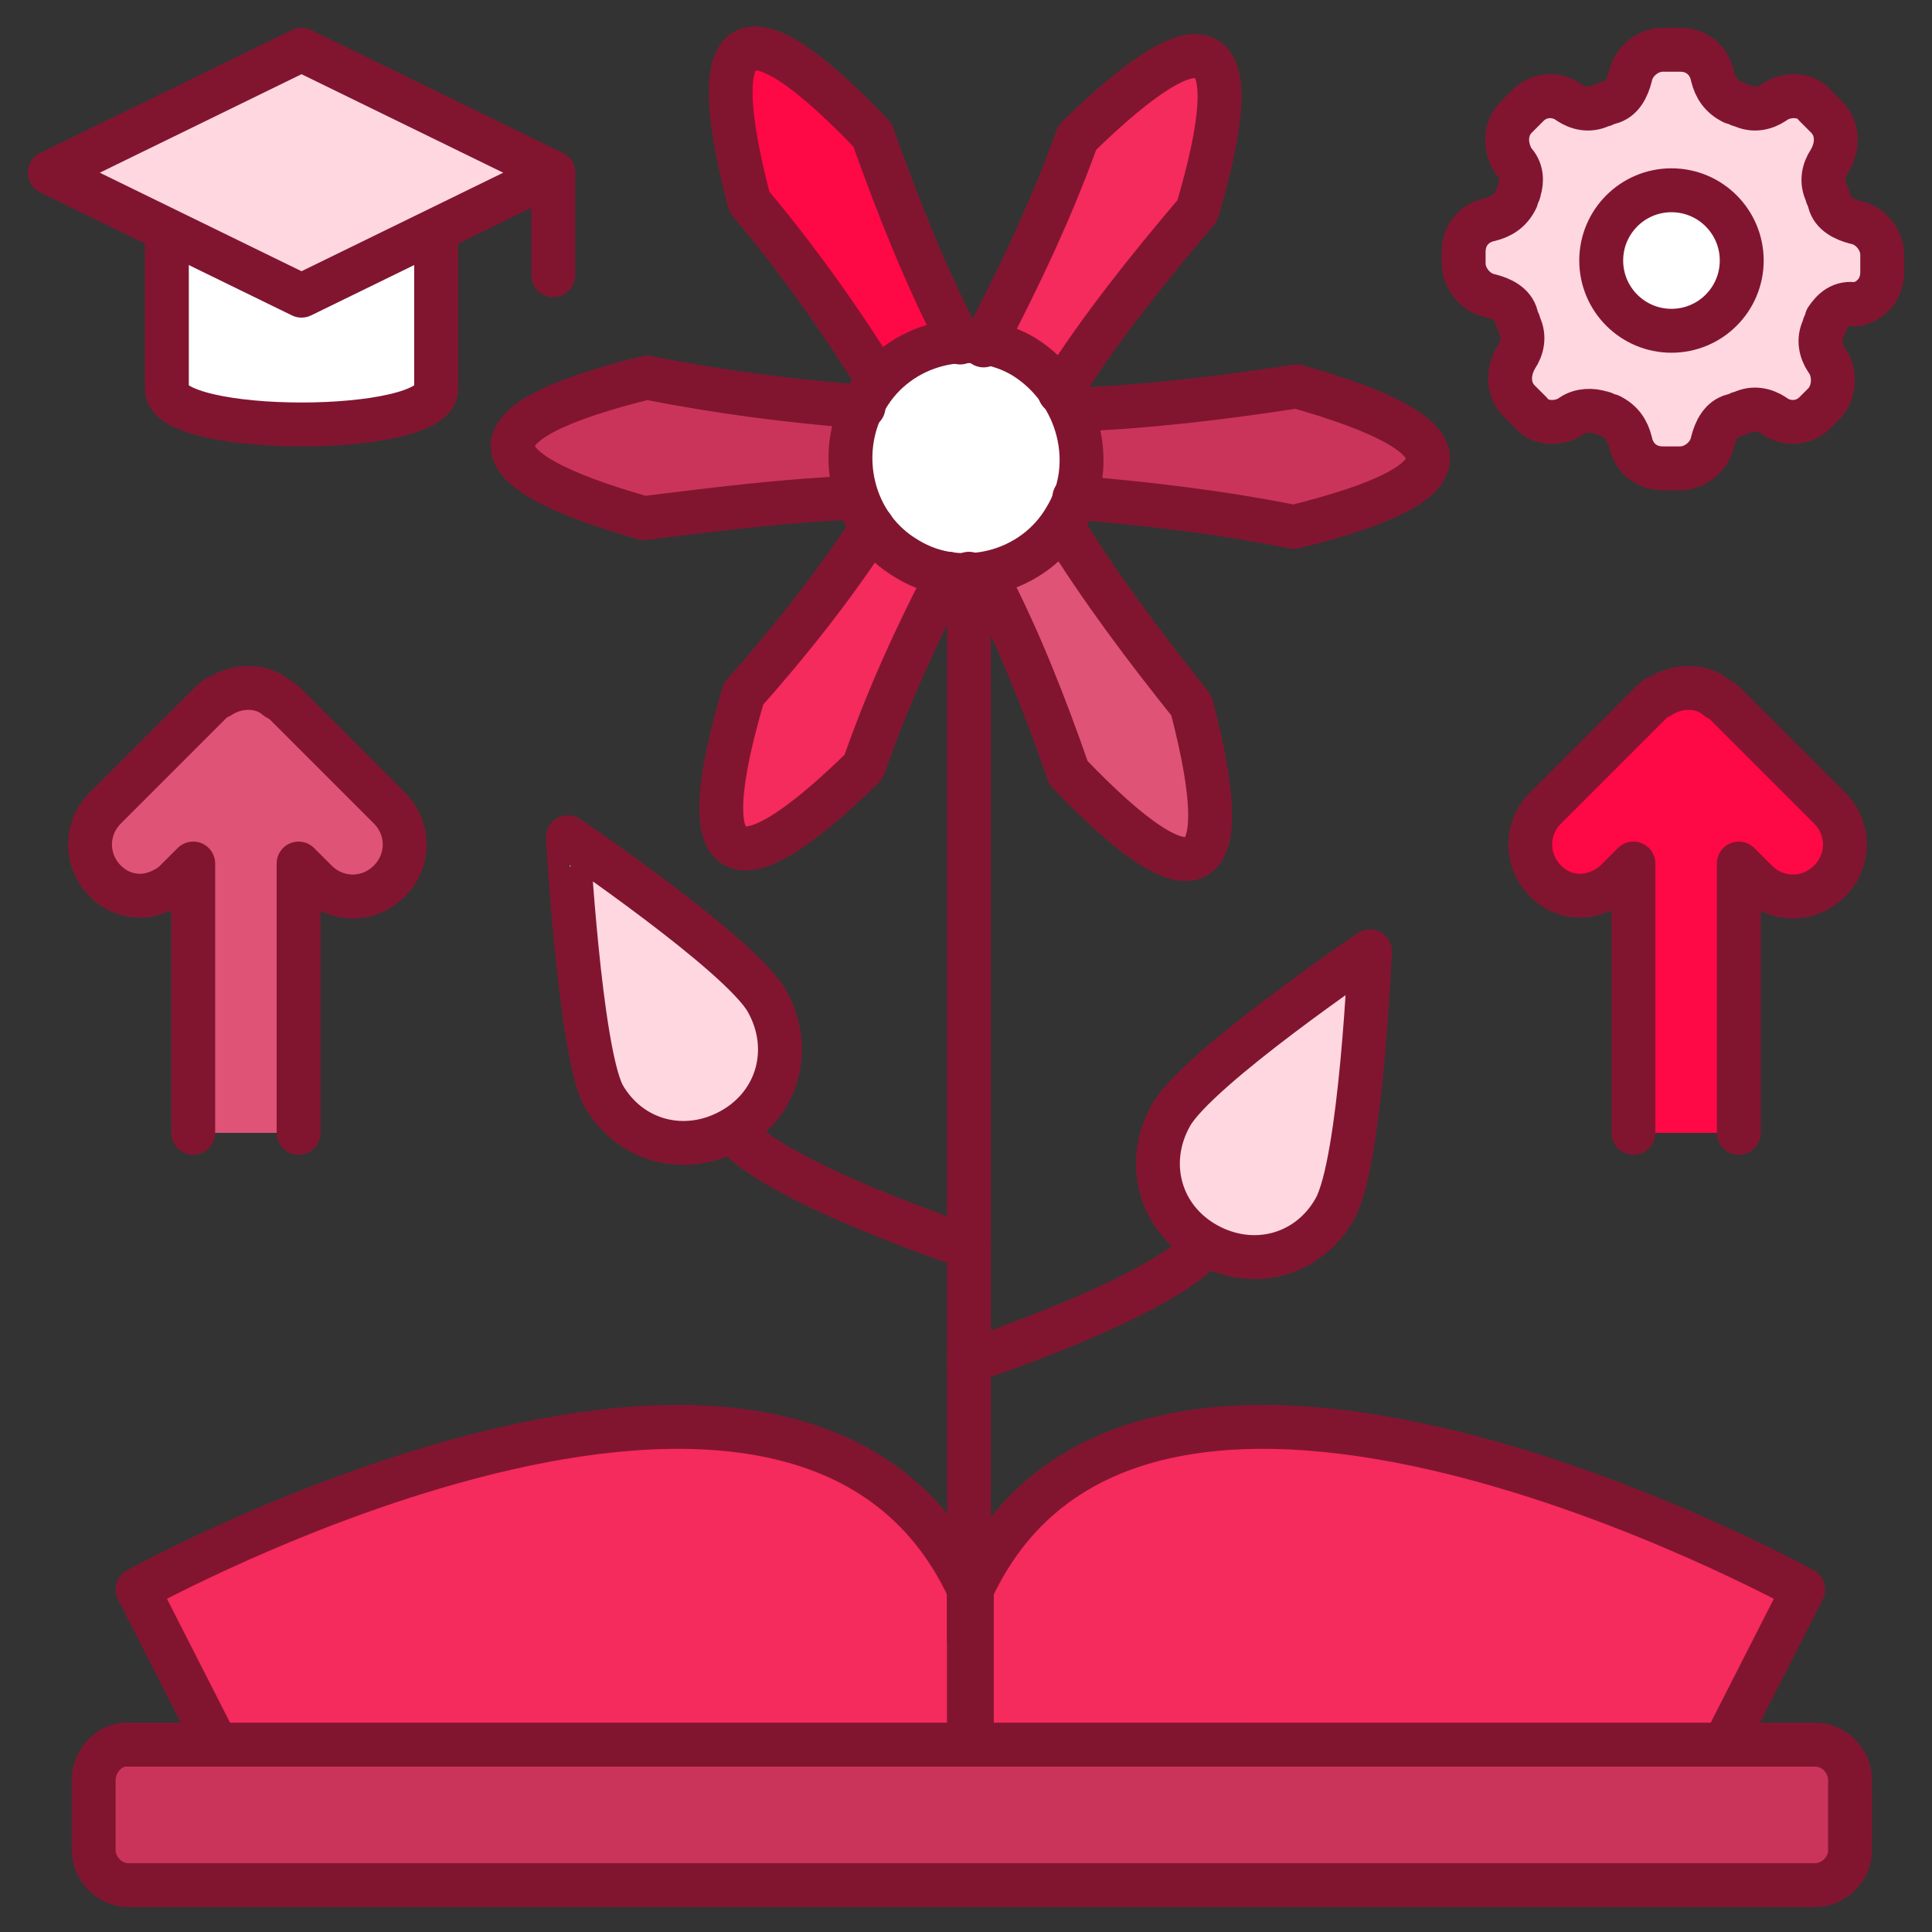<svg xmlns="http://www.w3.org/2000/svg" enable-background="new 0 0 66 66" viewBox="0 0 66 66" id="Growth">
  <rect x="0" y="0" width="66" height="66" fill="#333333" stroke="none"/>
  <path fill="#ffffff" d="M14.9,7.9v5.4c0,1.6-9.2,1.6-9.2,0V7.9" class="colorffffff svgShape"></path>
  <polygon fill="#ffd7e1" points="18.9 5.9 18.9 5.9 10.3 10.1 1.7 5.9 1.8 5.9 1.7 5.9 10.3 1.7 18.9 5.9" class="colord7e8ff svgShape"></polygon>
  <path fill="#f52a5d" d="M58.9 59.6l2.7-5.3c0 0-22.6-12.5-28.4 0v5.3M7.4 59.6l-2.7-5.3c0 0 22.6-12.5 28.4 0v5.3" class="color2aabf5 svgShape"></path>
  <path fill="#cb345a" d="M3.2,60.8v2.4c0,0.6,0.5,1.2,1.2,1.2h57.6c0.6,0,1.2-0.5,1.2-1.2v-2.4c0-0.6-0.5-1.2-1.2-1.2H4.3C3.7,59.6,3.2,60.2,3.2,60.8z" class="color34cba0 svgShape"></path>
  <path fill="#ffd7e1" d="M45.6 41.3c-.9 1.6-2.8 2.1-4.4 1.2-1.6-.9-2.1-2.8-1.2-4.4.9-1.6 6.8-5.6 6.8-5.6S46.5 39.7 45.6 41.3zM20.6 37.4c.9 1.6 2.8 2.1 4.4 1.2 1.6-.9 2.1-2.8 1.2-4.4-.9-1.6-6.8-5.6-6.8-5.6S19.8 35.8 20.6 37.4z" class="colord7e8ff svgShape"></path>
  <path fill="#f52a5d" d="M33.6 11.8c1.2-2.3 2.3-4.6 3.2-7.1 4.5-4.4 5.9-3.6 4.1 2.5-1.7 2-3.3 4-4.7 6.2M32.4 19.6c-1.1 2.1-2.1 4.3-2.9 6.6-4.5 4.4-5.9 3.6-4.1-2.5 1.6-1.8 3.1-3.7 4.4-5.7" class="color2aabf5 svgShape"></path>
  <path fill="#ff0846" d="M30,13c-1.3-2.1-2.8-4.2-4.4-6.1c-1.6-6.1-0.2-6.9,4.2-2.3c0.9,2.5,1.8,4.8,3,7.1" class="colorffc408 svgShape"></path>
  <path fill="#df5376" d="M36.3,18c1.3,2.1,2.8,4.1,4.4,6.1c1.6,6.1,0.2,6.9-4.2,2.3c-0.8-2.3-1.7-4.6-2.8-6.7" class="colorf3877e svgShape"></path>
  <path fill="#cb345a" d="M29.2 17c-2.4.1-4.8.4-7.2.7-6-1.7-6-3.3.1-4.8 2.5.5 4.9.8 7.4 1M36.6 14c2.6-.1 5.1-.4 7.7-.8 6 1.7 6 3.3-.1 4.8-2.5-.5-5-.8-7.5-1" class="color34cba0 svgShape"></path>
  <path fill="#ffffff" d="M36.4,17.7c-1.1,1.9-3.6,2.5-5.4,1.4c-1.9-1.1-2.5-3.6-1.4-5.5c1.1-1.9,3.6-2.5,5.4-1.4C36.9,13.4,37.5,15.9,36.4,17.7z" class="colorffffff svgShape"></path>
  <path fill="#ffd7e1" d="M62.4,10.9c0,0.1-0.1,0.2-0.1,0.3c-0.2,0.4-0.1,0.8,0.1,1.1l0,0c0.3,0.4,0.3,1.1-0.1,1.5L62,14.1c-0.4,0.4-1,0.4-1.4,0.1l0,0c-0.3-0.2-0.7-0.3-1.1-0.1c-0.1,0-0.2,0.1-0.3,0.1c-0.4,0.1-0.6,0.5-0.7,0.9l0,0c-0.1,0.5-0.6,0.9-1.1,0.9h-0.6c-0.6,0-1-0.4-1.1-0.9l0,0c-0.1-0.4-0.3-0.7-0.7-0.9c-0.1,0-0.2-0.1-0.3-0.1C54.4,14,54,14,53.7,14.2l0,0c-0.4,0.3-1.1,0.3-1.4-0.1l-0.4-0.4c-0.4-0.4-0.4-1-0.1-1.5l0,0c0.2-0.3,0.3-0.7,0.1-1.1c0-0.1-0.1-0.2-0.1-0.3c-0.1-0.4-0.5-0.6-0.9-0.7l0,0c-0.5-0.1-0.9-0.6-0.9-1.1V8.6c0-0.6,0.4-1,0.9-1.1l0,0c0.4-0.1,0.7-0.3,0.9-0.7c0-0.1,0.1-0.2,0.1-0.3C52,6.2,52,5.8,51.7,5.5l0,0C51.4,5,51.4,4.4,51.8,4l0.4-0.4c0.4-0.4,1-0.4,1.4-0.1l0,0c0.3,0.2,0.7,0.3,1.1,0.1c0.1,0,0.2-0.1,0.3-0.1c0.4-0.1,0.6-0.5,0.7-0.9l0,0c0.1-0.5,0.6-0.9,1.1-0.9h0.6c0.6,0,1,0.4,1.1,0.9l0,0c0.1,0.4,0.3,0.7,0.7,0.9c0.1,0,0.2,0.1,0.3,0.1c0.4,0.2,0.8,0.1,1.1-0.1l0,0c0.4-0.3,1.1-0.3,1.4,0.1L62.4,4c0.4,0.4,0.4,1,0.1,1.5l0,0c-0.2,0.3-0.3,0.7-0.1,1.1c0,0.1,0.1,0.2,0.1,0.3c0.1,0.4,0.5,0.6,0.9,0.7l0,0c0.5,0.1,0.9,0.6,0.9,1.1v0.6c0,0.6-0.4,1-0.9,1.1l0,0C62.9,10.3,62.6,10.6,62.4,10.9z" class="colord7e8ff svgShape"></path>
  <circle cx="57.1" cy="8.9" r="2.4" fill="#ffffff" class="colorffffff svgShape"></circle>
  <path fill="#ff0846" d="M55.8,38.7v-9.2l-0.6,0.6c-0.3,0.3-0.8,0.5-1.2,0.5c-0.5,0-0.9-0.2-1.2-0.5c-0.7-0.7-0.7-1.8,0-2.5l3.6-3.6c0.1-0.1,0.2-0.2,0.3-0.2c0.6-0.4,1.4-0.4,1.9,0c0.1,0.1,0.2,0.1,0.3,0.2l3.6,3.6c0.7,0.7,0.7,1.8,0,2.5c-0.7,0.7-1.8,0.7-2.5,0l-0.6-0.6v9.2" class="colorffc408 svgShape"></path>
  <path fill="#df5376" d="M6.6,38.7v-9.2L6,30.1c-0.3,0.3-0.8,0.5-1.2,0.5c-0.5,0-0.9-0.2-1.2-0.5c-0.7-0.7-0.7-1.8,0-2.5l3.6-3.6c0.1-0.1,0.2-0.2,0.3-0.2c0.6-0.4,1.4-0.4,1.9,0c0.1,0.1,0.2,0.1,0.3,0.2l3.6,3.6c0.7,0.7,0.7,1.8,0,2.5c-0.7,0.7-1.8,0.7-2.5,0l-0.6-0.6v9.2" class="colorf3877e svgShape"></path>
  <path fill="none" stroke="#811530" stroke-linecap="round" stroke-linejoin="round" stroke-miterlimit="10" stroke-width="1.5" d="M58.9 59.6l2.7-5.3c0 0-22.6-12.5-28.4 0v5.3M7.4 59.6l-2.7-5.3c0 0 22.6-12.5 28.4 0v5.3" class="colorStroke151f81 svgStroke"></path>
  <path fill="none" stroke="#811530" stroke-linecap="round" stroke-linejoin="round" stroke-miterlimit="10" stroke-width="1.5" d="M3.2 60.8v2.4c0 .6.5 1.2 1.2 1.2h57.6c.6 0 1.2-.5 1.2-1.2v-2.4c0-.6-.5-1.2-1.2-1.2H4.3C3.7 59.6 3.2 60.2 3.2 60.8zM36.4 17.7c-1.1 1.9-3.6 2.5-5.4 1.4-1.9-1.1-2.5-3.6-1.4-5.5 1.1-1.9 3.6-2.5 5.4-1.4C36.9 13.4 37.5 15.9 36.4 17.7z" class="colorStroke151f81 svgStroke"></path>
  <g fill="#000000" class="color000000 svgShape">
    <path fill="none" stroke="#811530" stroke-linecap="round" stroke-linejoin="round" stroke-miterlimit="10" stroke-width="1.5" d="M33.6 11.8c1.2-2.3 2.3-4.6 3.2-7.1 4.5-4.4 5.9-3.6 4.1 2.5-1.7 2-3.3 4-4.7 6.2M32.4 19.6c-1.1 2.1-2.1 4.3-2.9 6.6-4.5 4.4-5.9 3.6-4.1-2.5 1.6-1.8 3.1-3.7 4.4-5.7M30 13c-1.3-2.1-2.8-4.2-4.4-6.1-1.6-6.1-.2-6.9 4.2-2.3.9 2.5 1.8 4.8 3 7.1M36.3 18c1.3 2.1 2.8 4.1 4.4 6.1 1.6 6.1.2 6.9-4.2 2.3-.8-2.3-1.7-4.6-2.8-6.7M29.2 17c-2.4.1-4.8.4-7.2.7-6-1.7-6-3.3.1-4.8 2.5.5 4.9.8 7.4 1M36.6 14c2.6-.1 5.1-.4 7.7-.8 6 1.7 6 3.3-.1 4.8-2.5-.5-5-.8-7.5-1" class="colorStroke151f81 svgStroke"></path>
  </g>
  <line x1="33.1" x2="33.1" y1="19.6" y2="56" fill="none" stroke="#811530" stroke-linecap="round" stroke-linejoin="round" stroke-miterlimit="10" stroke-width="1.5" class="colorStroke151f81 svgStroke"></line>
  <path fill="none" stroke="#811530" stroke-linecap="round" stroke-linejoin="round" stroke-miterlimit="10" stroke-width="1.5" d="M45.6 41.3c-.9 1.6-2.8 2.1-4.4 1.2-1.6-.9-2.1-2.8-1.2-4.4.9-1.6 6.8-5.6 6.8-5.6S46.5 39.7 45.6 41.3zM33.1 46.5c0 0 6.7-2.2 8.1-4M20.6 37.4c.9 1.6 2.8 2.1 4.4 1.2 1.6-.9 2.1-2.8 1.2-4.4-.9-1.6-6.8-5.6-6.8-5.6S19.8 35.8 20.6 37.4zM33.1 42.6c0 0-6.7-2.2-8.1-4M55.8 38.7v-9.2l-.6.6c-.3.3-.8.5-1.2.5-.5 0-.9-.2-1.2-.5-.7-.7-.7-1.8 0-2.5l3.6-3.6c.1-.1.2-.2.3-.2.6-.4 1.4-.4 1.9 0 .1.1.2.1.3.2l3.6 3.6c.7.7.7 1.8 0 2.5-.7.7-1.8.7-2.5 0l-.6-.6v9.2M6.6 38.7v-9.2L6 30.1c-.3.3-.8.5-1.2.5-.5 0-.9-.2-1.2-.5-.7-.7-.7-1.8 0-2.5l3.6-3.6c.1-.1.2-.2.3-.2.6-.4 1.4-.4 1.9 0 .1.1.2.1.3.2l3.6 3.6c.7.7.7 1.8 0 2.5-.7.7-1.8.7-2.5 0l-.6-.6v9.2" class="colorStroke151f81 svgStroke"></path>
  <g fill="#000000" class="color000000 svgShape">
    <path fill="none" stroke="#811530" stroke-linecap="round" stroke-linejoin="round" stroke-miterlimit="10" stroke-width="1.5" d="M62.4,10.9c0,0.1-0.1,0.2-0.1,0.3c-0.2,0.4-0.1,0.8,0.1,1.1l0,0c0.3,0.4,0.3,1.1-0.1,1.5L62,14.1c-0.4,0.4-1,0.4-1.4,0.1l0,0c-0.3-0.2-0.7-0.3-1.1-0.1c-0.1,0-0.2,0.1-0.3,0.1c-0.4,0.1-0.6,0.5-0.7,0.9l0,0c-0.1,0.5-0.6,0.9-1.1,0.9h-0.6c-0.6,0-1-0.4-1.1-0.9l0,0c-0.1-0.4-0.3-0.7-0.7-0.9c-0.1,0-0.2-0.1-0.3-0.1C54.4,14,54,14,53.7,14.2l0,0c-0.4,0.3-1.1,0.3-1.4-0.1l-0.4-0.4c-0.4-0.4-0.4-1-0.1-1.5l0,0c0.2-0.3,0.3-0.7,0.1-1.1c0-0.1-0.1-0.2-0.1-0.3c-0.1-0.4-0.5-0.6-0.9-0.7l0,0c-0.5-0.1-0.9-0.6-0.9-1.1V8.6c0-0.6,0.4-1,0.9-1.1l0,0c0.4-0.1,0.7-0.3,0.9-0.7c0-0.1,0.1-0.2,0.1-0.3C52,6.2,52,5.8,51.7,5.5l0,0C51.4,5,51.4,4.4,51.8,4l0.4-0.4c0.4-0.4,1-0.4,1.4-0.1l0,0c0.3,0.2,0.7,0.3,1.1,0.1c0.1,0,0.2-0.1,0.3-0.1c0.4-0.1,0.6-0.5,0.7-0.9l0,0c0.1-0.5,0.6-0.9,1.1-0.9h0.6c0.6,0,1,0.4,1.1,0.9l0,0c0.1,0.4,0.3,0.7,0.7,0.9c0.1,0,0.2,0.1,0.3,0.1c0.4,0.2,0.8,0.1,1.1-0.1l0,0c0.4-0.3,1.1-0.3,1.4,0.1L62.4,4c0.4,0.4,0.4,1,0.1,1.5l0,0c-0.2,0.3-0.3,0.7-0.1,1.1c0,0.1,0.1,0.2,0.1,0.3c0.1,0.4,0.5,0.6,0.9,0.7l0,0c0.5,0.1,0.9,0.6,0.9,1.1v0.6c0,0.6-0.4,1-0.9,1.1l0,0C62.9,10.3,62.6,10.6,62.4,10.9z" class="colorStroke151f81 svgStroke"></path>
    <circle cx="57.1" cy="8.9" r="2.4" fill="none" stroke="#811530" stroke-linecap="round" stroke-linejoin="round" stroke-miterlimit="10" stroke-width="1.5" class="colorStroke151f81 svgStroke"></circle>
  </g>
  <line x1="18.9" x2="18.9" y1="5.9" y2="9.4" fill="none" stroke="#811530" stroke-linecap="round" stroke-linejoin="round" stroke-miterlimit="10" stroke-width="1.5" class="colorStroke151f81 svgStroke"></line>
  <path fill="none" stroke="#811530" stroke-linecap="round" stroke-linejoin="round" stroke-miterlimit="10" stroke-width="1.5" d="M14.9,7.9v5.4c0,1.6-9.2,1.6-9.2,0V7.9" class="colorStroke151f81 svgStroke"></path>
  <polygon fill="none" stroke="#811530" stroke-linecap="round" stroke-linejoin="round" stroke-miterlimit="10" stroke-width="1.5" points="18.9 5.9 18.9 5.9 10.3 10.1 1.7 5.9 1.8 5.9 1.7 5.9 10.3 1.7 18.9 5.9" class="colorStroke151f81 svgStroke"></polygon>
</svg>
